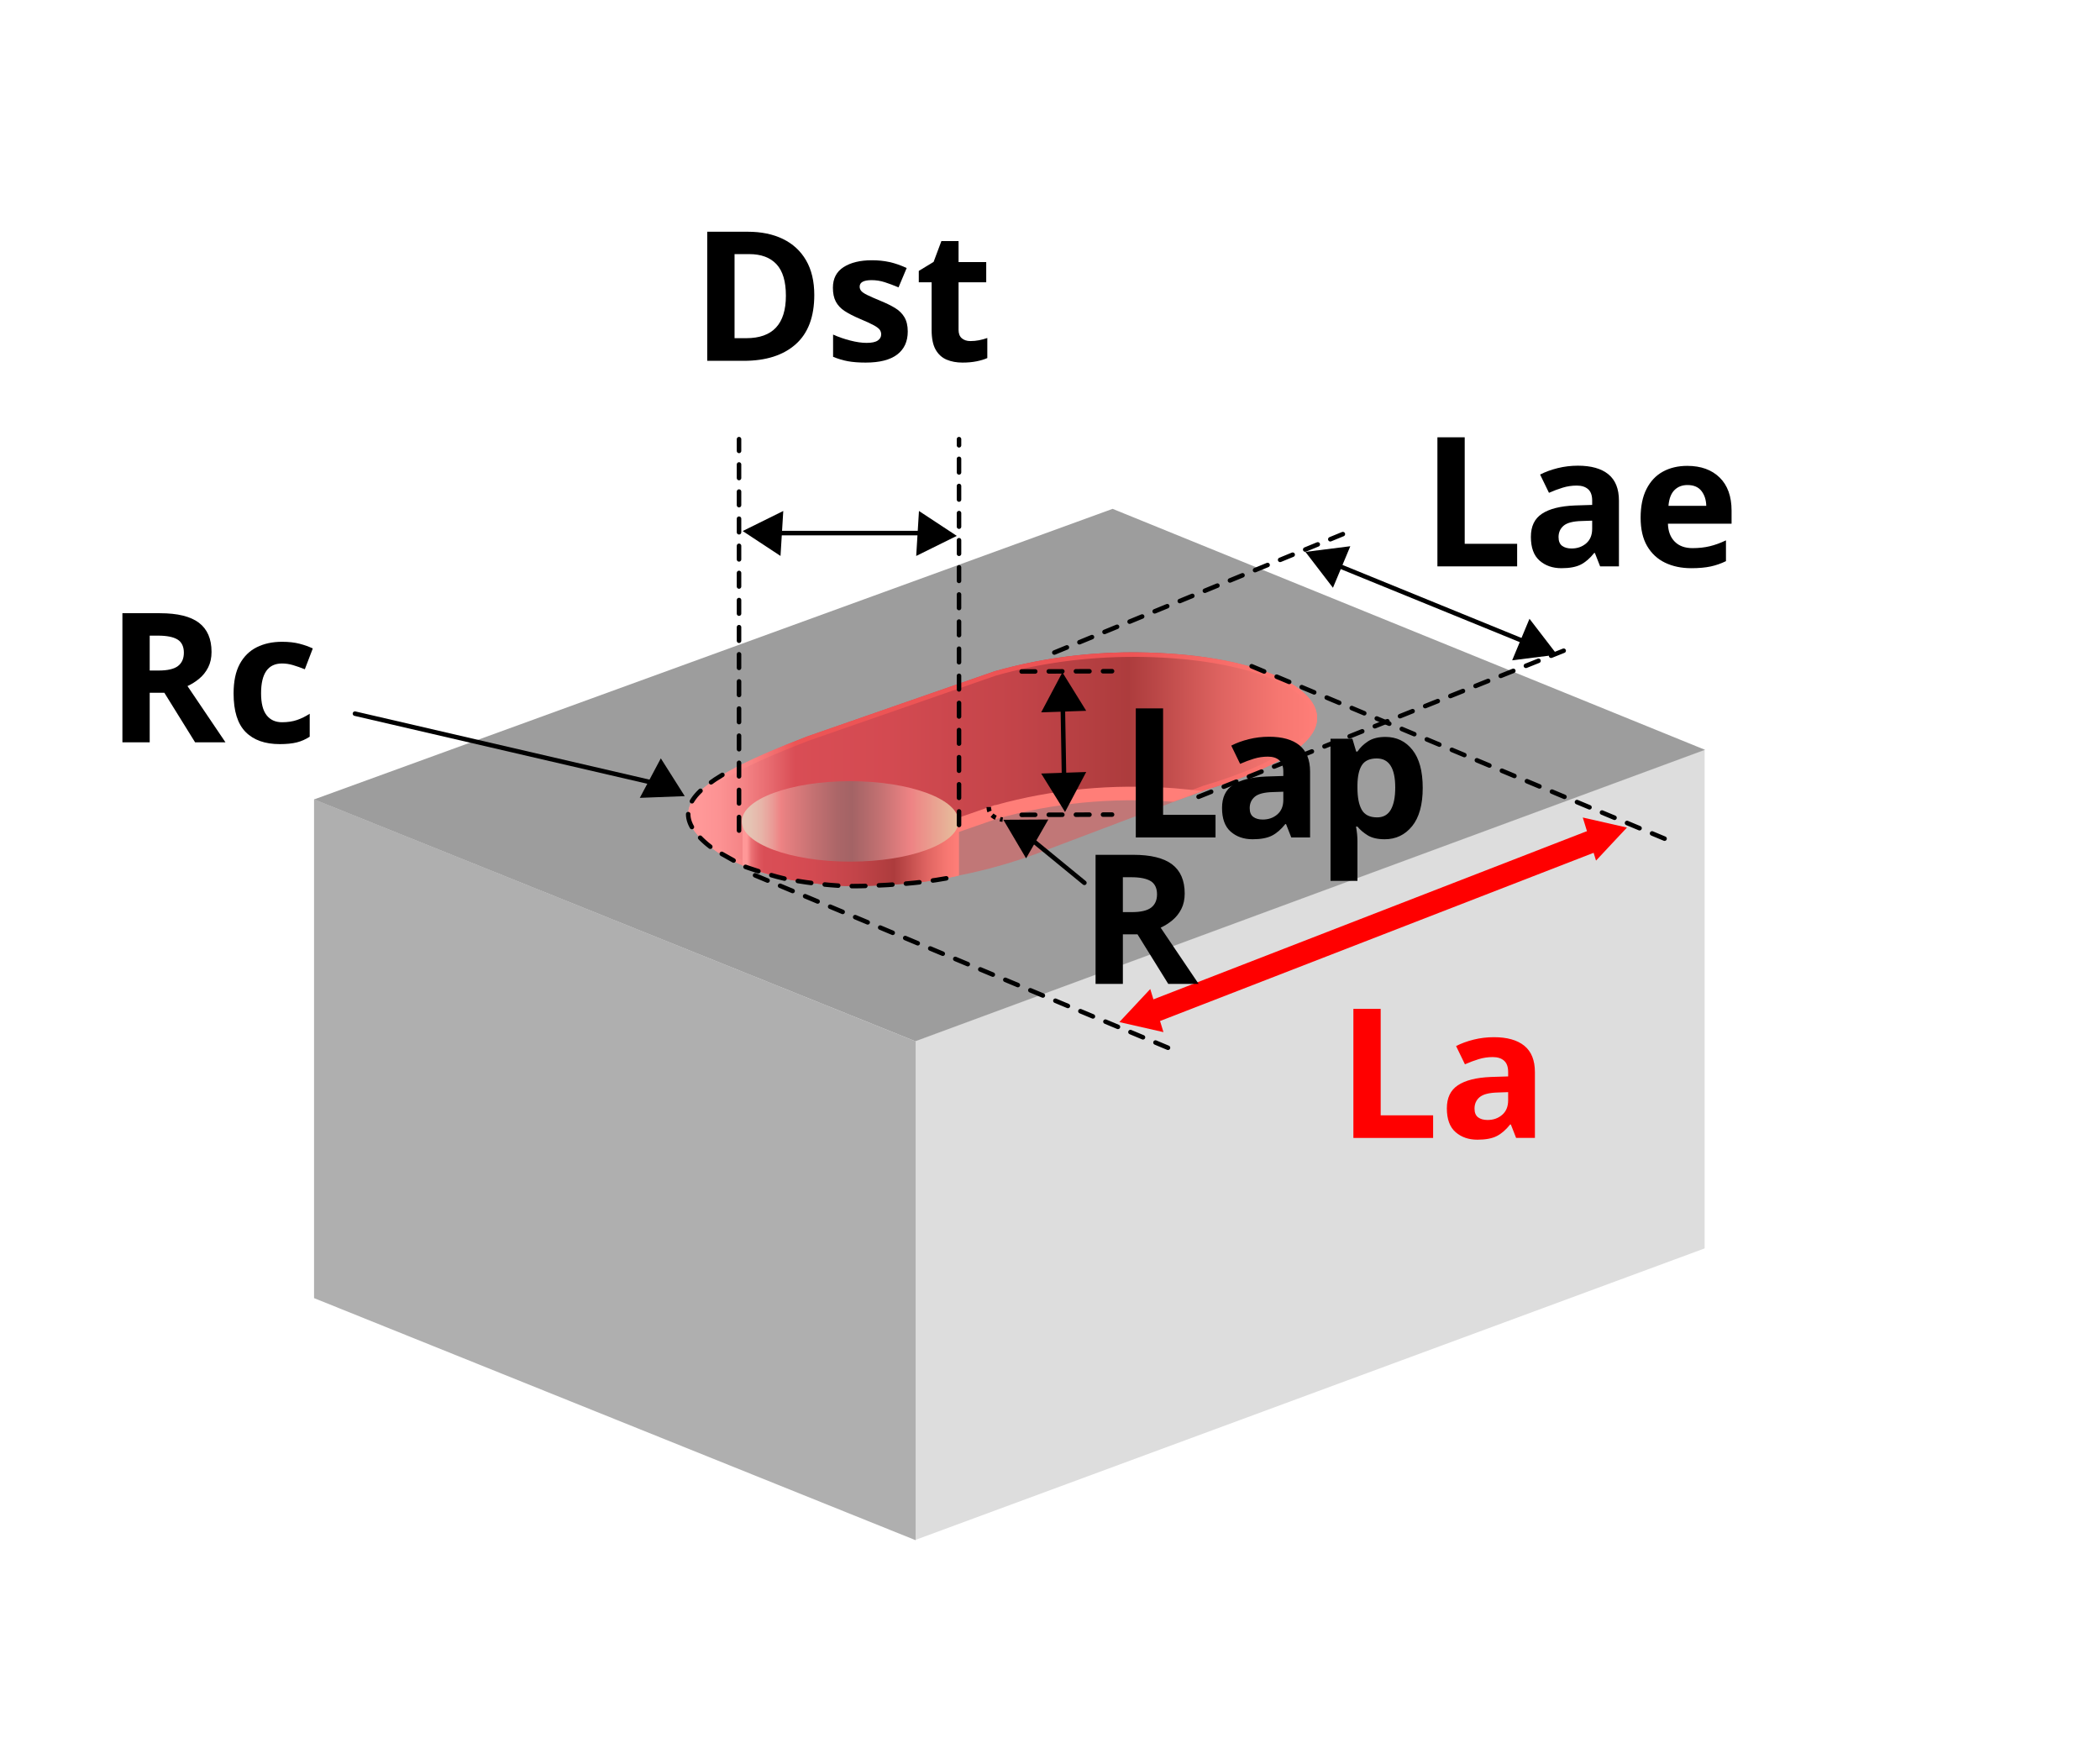 <?xml version="1.0" encoding="UTF-8"?>
<svg id="_レイヤー_4" data-name="レイヤー 4" xmlns="http://www.w3.org/2000/svg" xmlns:xlink="http://www.w3.org/1999/xlink" viewBox="0 0 464.6 386.7">
  <defs>
    <linearGradient id="_名称未設定グラデーション_363" data-name="名称未設定グラデーション 363" x1="152.26" y1="169.57" x2="291.39" y2="169.57" gradientUnits="userSpaceOnUse">
      <stop offset=".02" stop-color="#ff9898"/>
      <stop offset=".05" stop-color="#fc9293"/>
      <stop offset=".09" stop-color="#f48385"/>
      <stop offset=".13" stop-color="#e76a6f"/>
      <stop offset=".17" stop-color="#d94d55"/>
      <stop offset=".32" stop-color="#d34a51"/>
      <stop offset=".52" stop-color="#c34449"/>
      <stop offset=".7" stop-color="#ad3c3d"/>
      <stop offset=".74" stop-color="#b94646"/>
      <stop offset=".85" stop-color="#df6461"/>
      <stop offset=".94" stop-color="#f67771"/>
      <stop offset="1" stop-color="#ff7e78"/>
    </linearGradient>
    <linearGradient id="_名称未設定グラデーション_223" data-name="名称未設定グラデーション 223" x1="152.26" y1="169.57" x2="291.39" y2="169.57" gradientUnits="userSpaceOnUse">
      <stop offset=".02" stop-color="#ff9898"/>
      <stop offset=".06" stop-color="#fd9292"/>
      <stop offset=".1" stop-color="#f98383"/>
      <stop offset=".14" stop-color="#f26a6b"/>
      <stop offset=".17" stop-color="#ed5455"/>
      <stop offset=".7" stop-color="#ed5354"/>
      <stop offset=".76" stop-color="#f15e5d"/>
      <stop offset=".91" stop-color="#fb7570"/>
      <stop offset="1" stop-color="#ff7e78"/>
    </linearGradient>
    <linearGradient id="_名称未設定グラデーション_223-2" data-name="名称未設定グラデーション 223" x1="221.15" y1="189.86" x2="220.36" y2="186.34" xlink:href="#_名称未設定グラデーション_223"/>
    <filter id="drop-shadow-1" x="295.06" y="218.93" width="48.96" height="37.68" filterUnits="userSpaceOnUse">
      <feOffset dx="2.83" dy="2.83"/>
      <feGaussianBlur result="blur" stdDeviation="1.42"/>
      <feFlood flood-color="#000" flood-opacity=".3"/>
      <feComposite in2="blur" operator="in"/>
      <feComposite in="SourceGraphic"/>
    </filter>
    <linearGradient id="_名称未設定グラデーション_363-2" data-name="名称未設定グラデーション 363" x1="164.28" y1="193.77" x2="212.16" y2="193.77" xlink:href="#_名称未設定グラデーション_363"/>
    <linearGradient id="_名称未設定グラデーション_188" data-name="名称未設定グラデーション 188" x1="164.28" y1="188.31" x2="212.16" y2="188.31" gradientUnits="userSpaceOnUse">
      <stop offset=".02" stop-color="#ff9898"/>
      <stop offset=".03" stop-color="#f68889"/>
      <stop offset=".04" stop-color="#eb7276"/>
      <stop offset=".06" stop-color="#e36167"/>
      <stop offset=".08" stop-color="#dd555c"/>
      <stop offset=".1" stop-color="#d94e56"/>
      <stop offset=".17" stop-color="#d94d55"/>
      <stop offset=".32" stop-color="#d34a51"/>
      <stop offset=".52" stop-color="#c34449"/>
      <stop offset=".7" stop-color="#ad3c3d"/>
      <stop offset=".74" stop-color="#b94646"/>
      <stop offset=".85" stop-color="#df6461"/>
      <stop offset=".94" stop-color="#f67771"/>
      <stop offset="1" stop-color="#ff7e78"/>
    </linearGradient>
    <linearGradient id="_名称未設定グラデーション_186" data-name="名称未設定グラデーション 186" x1="164.12" y1="181.73" x2="212.06" y2="181.73" gradientUnits="userSpaceOnUse">
      <stop offset="0" stop-color="#e5c8b7"/>
      <stop offset=".04" stop-color="#e5c3b3"/>
      <stop offset=".09" stop-color="#e7b4a8"/>
      <stop offset=".14" stop-color="#ea9c97"/>
      <stop offset=".18" stop-color="#ee8384"/>
      <stop offset=".2" stop-color="#e78081"/>
      <stop offset=".34" stop-color="#c27071"/>
      <stop offset=".44" stop-color="#ab6668"/>
      <stop offset=".51" stop-color="#a36365"/>
      <stop offset=".63" stop-color="#c17071"/>
      <stop offset=".78" stop-color="#ee8384"/>
      <stop offset="1" stop-color="#e5bf9d"/>
    </linearGradient>
  </defs>
  <g>
    <g>
      <g>
        <g>
          <polygon points="377.13 276.2 202.51 340.7 202.51 230.33 377.13 165.84 377.13 276.2" style="fill: #ddd;"/>
          <polygon points="202.57 340.76 69.48 287.2 69.48 176.84 202.57 230.39 202.57 340.76" style="fill: #afafaf;"/>
          <polygon points="202.52 230.37 69.48 176.87 246.15 112.58 377.21 165.89 202.52 230.37" style="fill: #9d9d9d;"/>
        </g>
        <g>
          <g>
            <path d="M219.99,179.77l.19-.07h.03c11.11-3.15,24.42-4.92,39.51-3.8,1.08.08,2.14.18,3.17.29l3.66-1.38c8.85-2.62,16.21-5.84,20.75-9.36,11.08-8.58-1.03-18.82-27.58-20.78-15.08-1.12-28.39.66-39.51,3.81h-.03s-.19.06-.19.06l-41.41,14.4c-25.72,9.92-32.5,16.14-20.74,24.95,4.39,3.29,11.04,5.68,19.06,6.95.56-.22,1.11-.44,1.68-.66l41.41-14.4Z" style="fill: url(#_名称未設定グラデーション_363);"/>
            <path d="M250.7,145.32c2.95,0,5.95.11,8.93.33,16.51,1.22,28.78,5.97,30.54,11.82.9,2.99-1.41,5.55-3.51,7.18-4.31,3.34-11.37,6.52-20.42,9.19l-.07.02-3.43,1.3c-1.11-.11-2.06-.2-2.97-.26-3.03-.22-6.08-.34-9.08-.34-10.64,0-20.99,1.41-30.77,4.19v.02s-.11,0-.11,0l-.16.06-41.44,14.41c-.49.19-.96.37-1.44.56-7.83-1.26-14.17-3.58-18.35-6.72-3.77-2.83-5.45-5.28-5.14-7.51.6-4.3,8.27-9,25.61-15.69l41.44-14.41.09-.03h.04c9.6-2.73,19.77-4.11,30.23-4.11M250.7,144.32c-11.42,0-21.65,1.64-30.5,4.15h-.03s-.19.06-.19.06l-41.41,14.4c-25.72,9.92-32.5,16.14-20.74,24.95,4.39,3.29,11.04,5.68,19.06,6.95.56-.22,1.11-.44,1.68-.66l41.41-14.4.19-.07h.03c8.85-2.5,19.08-4.14,30.5-4.14,2.93,0,5.93.11,9.01.34,1.08.08,2.14.18,3.17.29l3.66-1.38c8.85-2.62,16.21-5.84,20.75-9.36,11.08-8.58-1.03-18.82-27.58-20.78-3.08-.23-6.08-.34-9.01-.34h0Z" style="fill: url(#_名称未設定グラデーション_223);"/>
          </g>
          <path d="M230.49,188.44l32.39-12.26c-1.04-.11-2.09-.21-3.17-.29-15.08-1.12-28.39.66-39.51,3.81h-.03s-.19.06-.19.06l-41.41,14.4c-.57.22-1.13.44-1.68.66,15.04,2.37,34.88.77,53.6-6.38Z" style="fill: #c17777;"/>
          <path d="M178.02,194.98l-4.06-.63c.56-.22,3.5-1.36,4.07-1.58l42.11-14.67.1.03c12.52-3.5,25.83-4.76,39.57-3.74,1.1.08,5.13.5,6.18.61l-3.12,1.21c-.86.33-3.28,1.17-3.28,1.17-13.55-1-26.67.26-38.99,3.76l-.18.05-40.62,14.08c-.52.2-1.01-.19-1.79-.3Z" style="fill: url(#_名称未設定グラデーション_223-2);"/>
        </g>
      </g>
      <path d="M218.75,178.55c0,2.57,3.07,2.78,3.07,2.78" style="fill: none; stroke: #000; stroke-dasharray: 1 1; stroke-miterlimit: 10;"/>
      <g style="isolation: isolate;">
        <path d="M318.01,125.31v-28.56h6.04v23.56h11.6v5h-17.64Z"/>
        <path d="M349.09,103.03c2.93,0,5.18.63,6.74,1.9,1.56,1.27,2.34,3.21,2.34,5.82v14.56h-4.16l-1.16-2.96h-.16c-.93,1.17-1.92,2.03-2.96,2.56s-2.47.8-4.28.8c-1.95,0-3.56-.56-4.84-1.68s-1.92-2.87-1.92-5.24.81-4.03,2.44-5.12c1.63-1.09,4.07-1.71,7.32-1.84l3.8-.12v-.96c0-1.15-.3-1.99-.9-2.52-.6-.53-1.43-.8-2.5-.8s-2.11.15-3.12.46c-1.01.31-2.03.69-3.04,1.14l-1.96-4.04c1.15-.59,2.44-1.06,3.88-1.42,1.44-.36,2.93-.54,4.48-.54ZM352.25,115.19l-2.32.08c-1.92.05-3.25.4-4,1.04-.75.64-1.12,1.48-1.12,2.52,0,.91.27,1.55.8,1.94.53.39,1.23.58,2.08.58,1.28,0,2.36-.38,3.24-1.14.88-.76,1.32-1.83,1.32-3.22v-1.8Z"/>
        <path d="M373.29,103.07c3.01,0,5.4.86,7.16,2.58,1.76,1.72,2.64,4.17,2.64,7.34v2.88h-14.08c.05,1.68.55,3,1.5,3.96.95.96,2.26,1.44,3.94,1.44,1.39,0,2.66-.14,3.82-.42s2.35-.71,3.58-1.3v4.6c-1.09.53-2.23.93-3.4,1.18-1.17.25-2.6.38-4.28.38-2.19,0-4.12-.41-5.8-1.22-1.68-.81-3-2.04-3.96-3.68-.96-1.64-1.44-3.73-1.44-6.26s.43-4.65,1.3-6.36c.87-1.71,2.07-2.99,3.62-3.84,1.55-.85,3.35-1.28,5.4-1.28ZM373.33,107.31c-1.17,0-2.13.37-2.88,1.12-.75.75-1.19,1.91-1.32,3.48h8.36c-.03-1.31-.38-2.4-1.06-3.28s-1.71-1.32-3.1-1.32Z"/>
      </g>
      <line x1="354" y1="185.44" x2="253.25" y2="224.53" style="fill: none; stroke: red; stroke-linecap: round; stroke-miterlimit: 10; stroke-width: 5px;"/>
      <polygon points="353.1 190.4 350.17 180.87 359.94 183.09 353.1 190.4" style="fill: red;"/>
      <polygon points="254.48 218.82 257.4 228.35 247.64 226.13 254.48 218.82" style="fill: red;"/>
      <line x1="167.05" y1="193.66" x2="260.18" y2="232.55" style="fill: none; stroke: #000; stroke-dasharray: 3 3; stroke-linecap: round; stroke-miterlimit: 10;"/>
      <line x1="276.91" y1="147.4" x2="370.05" y2="186.29" style="fill: none; stroke: #000; stroke-dasharray: 3 3; stroke-linecap: round; stroke-miterlimit: 10;"/>
      <line x1="265.17" y1="176.28" x2="347.66" y2="143.28" style="fill: none; stroke: #000; stroke-dasharray: 3 3; stroke-linecap: round; stroke-miterlimit: 10;"/>
      <line x1="233.26" y1="144.37" x2="299.47" y2="117.19" style="fill: none; stroke: #000; stroke-dasharray: 3 3; stroke-linecap: round; stroke-miterlimit: 10;"/>
      <g style="filter: url(#drop-shadow-1); isolation: isolate;">
        <path d="M296.59,248.93v-28.56h6.04v23.56h11.6v5h-17.64Z" style="fill: red;"/>
        <path d="M327.67,226.64c2.93,0,5.18.63,6.74,1.9,1.56,1.27,2.34,3.21,2.34,5.82v14.56h-4.16l-1.16-2.96h-.16c-.93,1.17-1.92,2.03-2.96,2.56s-2.47.8-4.28.8c-1.95,0-3.56-.56-4.84-1.68-1.28-1.12-1.92-2.87-1.92-5.24s.81-4.03,2.44-5.12,4.07-1.71,7.32-1.84l3.8-.12v-.96c0-1.15-.3-1.99-.9-2.52s-1.43-.8-2.5-.8-2.11.15-3.12.46c-1.01.31-2.03.69-3.04,1.14l-1.96-4.04c1.15-.59,2.44-1.06,3.88-1.42s2.93-.54,4.48-.54ZM330.83,238.8l-2.32.08c-1.92.05-3.25.4-4,1.04-.75.64-1.12,1.48-1.12,2.52,0,.91.27,1.55.8,1.94.53.39,1.23.58,2.08.58,1.28,0,2.36-.38,3.24-1.14.88-.76,1.32-1.83,1.32-3.22v-1.8Z" style="fill: red;"/>
      </g>
      <g style="isolation: isolate;">
        <path d="M35.4,135.67c3.89,0,6.77.71,8.62,2.12,1.85,1.41,2.78,3.56,2.78,6.44,0,1.31-.25,2.45-.74,3.42-.49.97-1.15,1.8-1.96,2.48-.81.68-1.69,1.23-2.62,1.66l8.4,12.44h-6.72l-6.8-10.96h-3.24v10.96h-6.04v-28.56h8.32ZM34.96,140.63h-1.84v7.72h1.96c2,0,3.43-.33,4.3-1,.87-.67,1.3-1.65,1.3-2.96s-.47-2.33-1.4-2.9c-.93-.57-2.37-.86-4.32-.86Z"/>
        <path d="M61.88,164.63c-3.25,0-5.77-.89-7.54-2.68-1.77-1.79-2.66-4.63-2.66-8.52,0-2.67.45-4.84,1.36-6.52.91-1.68,2.17-2.92,3.78-3.72s3.47-1.2,5.58-1.2c1.49,0,2.79.15,3.9.44,1.11.29,2.07.64,2.9,1.04l-1.76,4.6c-.93-.37-1.81-.68-2.62-.92s-1.62-.36-2.42-.36c-3.09,0-4.64,2.2-4.64,6.6,0,2.19.41,3.8,1.22,4.84s1.95,1.56,3.42,1.56c1.25,0,2.36-.17,3.32-.5.96-.33,1.89-.79,2.8-1.38v5.08c-.91.59-1.86,1.01-2.86,1.26-1,.25-2.26.38-3.78.38Z"/>
      </g>
      <g style="isolation: isolate;">
        <path d="M250.7,189.12c3.89,0,6.77.71,8.62,2.12,1.85,1.41,2.78,3.56,2.78,6.44,0,1.31-.25,2.45-.74,3.42-.49.97-1.15,1.8-1.96,2.48-.81.68-1.69,1.23-2.62,1.66l8.4,12.44h-6.72l-6.8-10.96h-3.24v10.96h-6.04v-28.56h8.32ZM250.26,194.08h-1.84v7.72h1.96c2,0,3.43-.33,4.3-1,.87-.67,1.3-1.65,1.3-2.96s-.47-2.33-1.4-2.9c-.93-.57-2.37-.86-4.32-.86Z"/>
      </g>
      <g style="isolation: isolate;">
        <path d="M180.15,65.27c0,4.83-1.37,8.46-4.12,10.9-2.75,2.44-6.57,3.66-11.48,3.66h-8.08v-28.56h8.96c2.99,0,5.58.53,7.78,1.6s3.91,2.64,5.12,4.72c1.21,2.08,1.82,4.64,1.82,7.68ZM173.87,65.42c0-3.15-.69-5.47-2.08-6.96-1.39-1.49-3.4-2.24-6.04-2.24h-3.24v18.6h2.6c5.84,0,8.76-3.13,8.76-9.4Z"/>
        <path d="M200.83,73.34c0,2.21-.78,3.91-2.34,5.1-1.56,1.19-3.89,1.78-6.98,1.78-1.52,0-2.83-.1-3.92-.3-1.09-.2-2.19-.53-3.28-.98v-4.92c1.17.53,2.44.97,3.8,1.32,1.36.35,2.56.52,3.6.52,1.15,0,1.97-.17,2.48-.52.51-.35.76-.8.76-1.36,0-.37-.1-.71-.3-1-.2-.29-.63-.63-1.3-1-.67-.37-1.71-.85-3.12-1.44-1.39-.59-2.51-1.17-3.38-1.74-.87-.57-1.51-1.27-1.94-2.08s-.64-1.83-.64-3.06c0-2.03.79-3.55,2.36-4.56,1.57-1.01,3.67-1.52,6.28-1.52,1.36,0,2.65.13,3.88.4s2.49.71,3.8,1.32l-1.8,4.28c-1.07-.45-2.08-.83-3.04-1.14-.96-.31-1.93-.46-2.92-.46-1.76,0-2.64.48-2.64,1.44,0,.35.11.66.34.94s.67.58,1.32.9c.65.32,1.62.75,2.9,1.28,1.25.51,2.33,1.03,3.24,1.58.91.55,1.61,1.23,2.1,2.06.49.83.74,1.88.74,3.16Z"/>
        <path d="M214.67,75.46c.67,0,1.31-.06,1.92-.18.61-.12,1.23-.29,1.84-.5v4.44c-.64.29-1.43.53-2.38.72-.95.19-1.98.28-3.1.28-1.31,0-2.47-.21-3.5-.64-1.03-.43-1.84-1.16-2.44-2.2-.6-1.04-.9-2.51-.9-4.4v-10.52h-2.84v-2.52l3.28-2,1.72-4.6h3.8v4.64h6.12v4.48h-6.12v10.52c0,.83.24,1.45.72,1.86.48.41,1.11.62,1.88.62Z"/>
      </g>
      <line x1="225.75" y1="183.71" x2="239.91" y2="195.32" style="fill: none; stroke: #000; stroke-linecap: round; stroke-miterlimit: 10;"/>
      <polygon points="227.01 189.9 221.98 181.37 231.93 181.31 227.01 189.9"/>
      <line x1="147.65" y1="173.92" x2="78.53" y2="157.89" style="fill: none; stroke: #000; stroke-linecap: round; stroke-miterlimit: 10;"/>
      <polygon points="146.2 167.78 151.49 176.14 141.55 176.52 146.2 167.78"/>
      <line x1="337.46" y1="142.03" x2="295.57" y2="124.94" style="fill: none; stroke: #000; stroke-linecap: round; stroke-miterlimit: 10;"/>
      <polygon points="334.55 146.09 338.38 136.9 344.48 144.84 334.55 146.09"/>
      <polygon points="298.74 120.85 294.9 130.04 288.81 122.1 298.74 120.85"/>
      <polygon points="202.7 123 203.31 113.05 211.68 118.56 202.7 123"/>
      <polygon points="173.29 113.05 172.68 123 164.31 117.49 173.29 113.05"/>
    </g>
    <g style="isolation: isolate;">
      <path d="M251.28,185.28v-28.56h6.04v23.56h11.6v5h-17.64Z"/>
      <path d="M280.76,163c2.93,0,5.18.63,6.74,1.9,1.56,1.27,2.34,3.21,2.34,5.82v14.56h-4.16l-1.16-2.96h-.16c-.93,1.17-1.92,2.03-2.96,2.56s-2.47.8-4.28.8c-1.95,0-3.56-.56-4.84-1.68s-1.92-2.87-1.92-5.24.81-4.03,2.44-5.12c1.63-1.09,4.07-1.71,7.32-1.84l3.8-.12v-.96c0-1.15-.3-1.99-.9-2.52-.6-.53-1.43-.8-2.5-.8s-2.11.15-3.12.46c-1.01.31-2.03.69-3.04,1.14l-1.96-4.04c1.15-.59,2.44-1.06,3.88-1.42,1.44-.36,2.93-.54,4.48-.54ZM283.92,175.16l-2.32.08c-1.92.05-3.25.4-4,1.04-.75.64-1.12,1.48-1.12,2.52,0,.91.27,1.55.8,1.94.53.39,1.23.58,2.08.58,1.28,0,2.36-.38,3.24-1.14.88-.76,1.32-1.83,1.32-3.22v-1.8Z"/>
      <path d="M306.52,163.04c2.45,0,4.44.95,5.96,2.86,1.52,1.91,2.28,4.71,2.28,8.42s-.79,6.56-2.36,8.48c-1.57,1.92-3.59,2.88-6.04,2.88-1.57,0-2.83-.29-3.76-.86s-1.69-1.22-2.28-1.94h-.32c.21,1.12.32,2.19.32,3.2v8.8h-5.96v-31.44h4.84l.84,2.84h.28c.59-.88,1.37-1.64,2.36-2.28.99-.64,2.27-.96,3.84-.96ZM304.6,167.8c-1.55,0-2.64.49-3.28,1.46-.64.97-.97,2.43-1,4.38v.64c0,2.11.31,3.73.94,4.86s1.77,1.7,3.42,1.7c1.36,0,2.37-.57,3.02-1.7.65-1.13.98-2.77.98-4.9,0-4.29-1.36-6.44-4.08-6.44Z"/>
    </g>
    <line x1="226.03" y1="148.56" x2="246.03" y2="148.5" style="fill: none; stroke: #000; stroke-dasharray: 3 3; stroke-linecap: round; stroke-miterlimit: 10;"/>
    <line x1="226.03" y1="180.28" x2="246.03" y2="180.22" style="fill: none; stroke: #000; stroke-dasharray: 3 3; stroke-linecap: round; stroke-miterlimit: 10;"/>
    <line x1="235.47" y1="175.69" x2="235.06" y2="152.08" style="fill: none; stroke: #000; stroke-linecap: round; stroke-miterlimit: 10;"/>
    <polygon points="230.35 171.14 240.31 170.8 235.63 179.65 230.35 171.14"/>
    <polygon points="240.31 157.26 230.35 157.6 235.04 148.75 240.31 157.26"/>
    <line x1="170.96" y1="117.94" x2="205.69" y2="117.94" style="fill: none; stroke: #000; stroke-linecap: round; stroke-miterlimit: 10;"/>
    <g>
      <path d="M212.16,193.7c-.1.02-3.87.89-8.05,1.42-4.24.53-11.13.93-15.38.93s-9.54-.66-13.52-1.33c-3.98-.66-10.6-3.05-10.6-3.05l-.32-.18" style="fill: url(#_名称未設定グラデーション_363-2);"/>
      <path d="M175.21,194.72c3.98.66,9.28,1.33,13.52,1.33s11.13-.4,15.38-.93c4.19-.52,7.96-1.39,8.05-1.42v-13.13h-47.88v10.92l.32.18s6.63,2.39,10.6,3.05Z" style="fill: url(#_名称未設定グラデーション_188);"/>
    </g>
    <path d="M159.82,171.44c-9.4,5.61-10.02,10.41-1.99,16.43l6.77,3.8s6.63,2.39,10.6,3.05c3.98.66,9.28,1.33,13.52,1.33s11.13-.4,15.38-.93,7.29-1.19,7.29-1.19" style="fill: none; stroke: #000; stroke-dasharray: 3 3; stroke-linecap: round; stroke-miterlimit: 10;"/>
    <ellipse cx="188.09" cy="181.73" rx="23.97" ry="8.9" style="fill: url(#_名称未設定グラデーション_186);"/>
    <line x1="212.17" y1="182.52" x2="212.17" y2="97.16" style="fill: none; stroke: #000; stroke-dasharray: 3 3; stroke-linecap: round; stroke-miterlimit: 10;"/>
    <line x1="163.5" y1="183.76" x2="163.5" y2="97.16" style="fill: none; stroke: #000; stroke-dasharray: 3 3; stroke-linecap: round; stroke-miterlimit: 10;"/>
  </g>
  <rect x="-.23" y=".11" width="464.34" height="386.03" style="fill: none;"/>
</svg>
